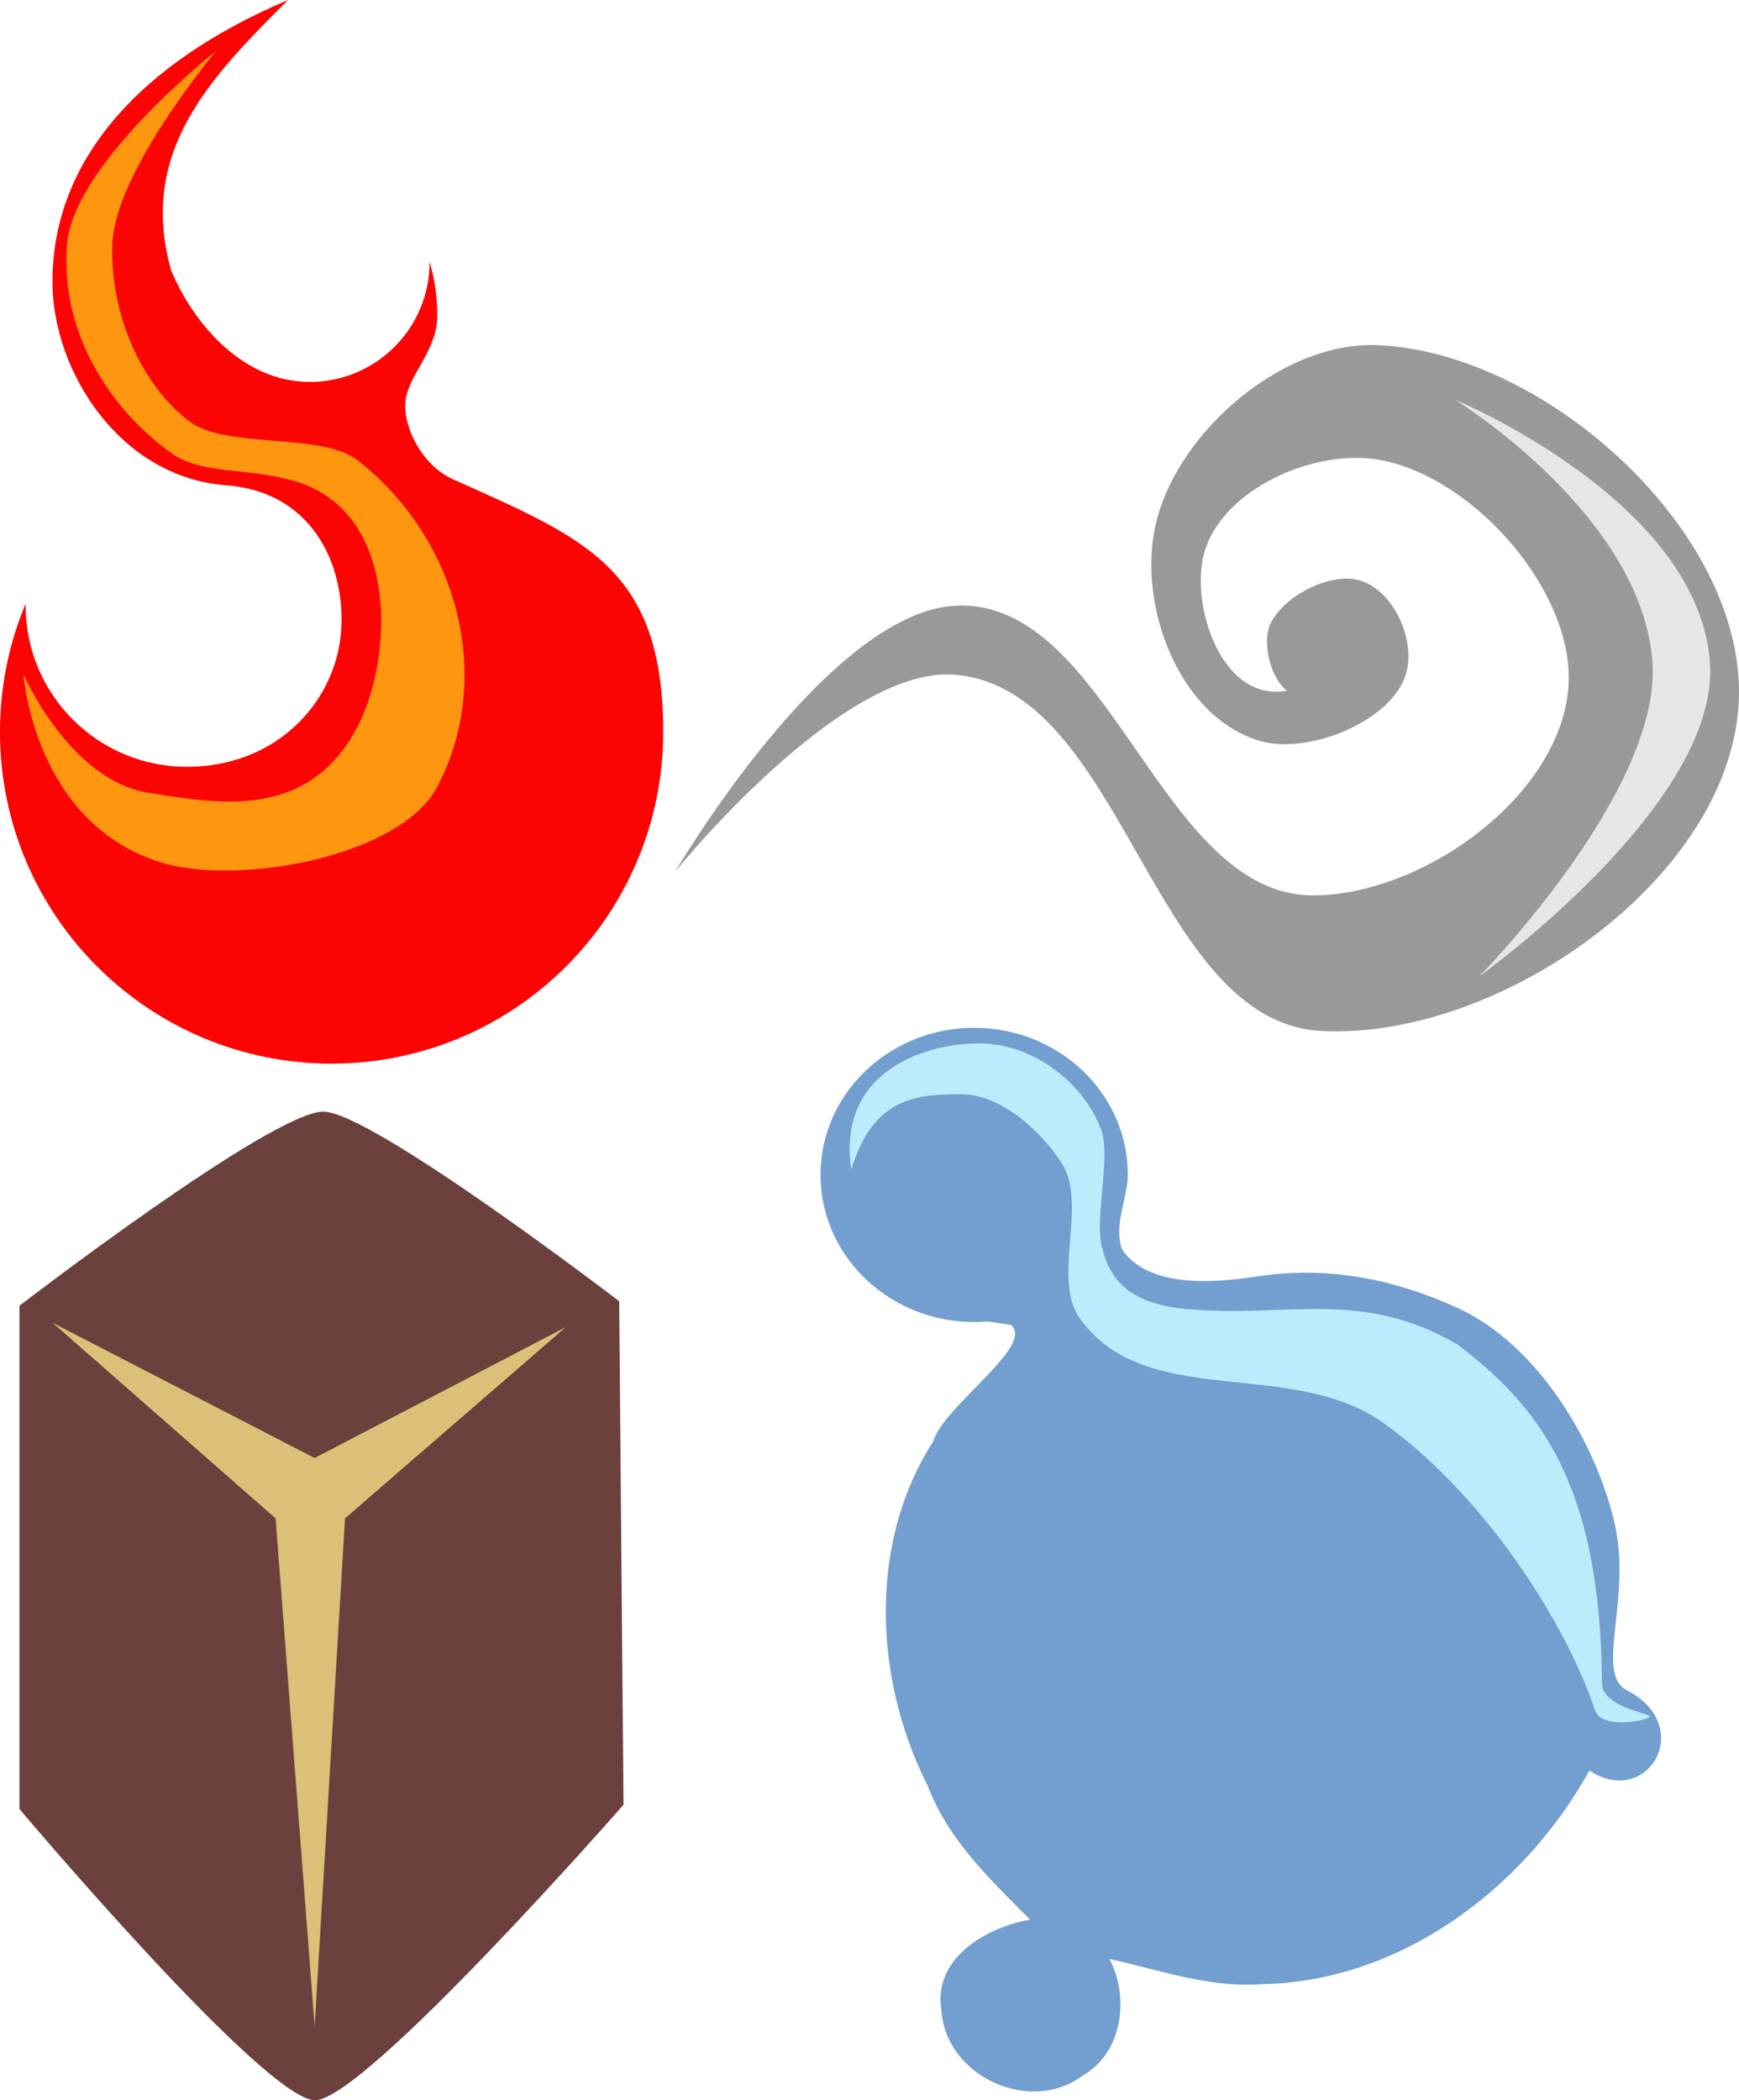<svg xmlns="http://www.w3.org/2000/svg" viewBox="0 0 418.54 505.5"><path d="M234.478 247.38c-20.424 0-36.987 15.84-36.987 35.391 0 19.552 16.562 35.414 36.987 35.414a39.05 39.05 0 003.304-.137c.077.06 5.453.783 5.527.845 5.877 4.964-16.186 19.504-18.722 28.052-15.75 24.547-14.188 57.477-1.299 82.86 4.963 13.025 14.621 22.094 24.612 32.225-10.396 1.837-23.308 9.118-21.33 21.695.912 15.839 21.183 25.357 33.932 15.884 10.217-5.843 11.102-19.651 6.495-28.122 11.791 2.556 24 6.998 36.554 6.062 33.42-.53 63.231-22.938 78.987-51.435 13.856 9.308 25.833-10.588 9-19.314-7.669-3.976.989-21.418-2.756-39.3s-17.58-43.868-38.9-53.12c-15.409-6.857-30.903-9.617-47.243-7.179-9.236 1.379-23.914 2.853-31.175-4.74-1.622-1.696-1.627-2.247-1.874-3.567-.993-5.318 1.851-11.252 1.851-16.122 0-19.552-16.54-35.391-36.964-35.391z" color="#000" fill="#729fcf"/><path d="M204.868 281.56c-3.583-24.57 19.12-30.485 30.785-30.446 13.645.046 25.591 10.252 29.385 20.826 2.348 6.543-1.553 20.861.093 27.807 1.515 6.392 4.732 13.811 20.064 15.278 24.532 2.347 42.088-5.07 65.618 8.568 18.784 14.438 34.425 32.426 34.748 81.56.038 5.68 11.527 7.208 11.55 7.983.023.775-11.523 3.414-13.205-1.513-8.031-23.516-28.306-53.048-50.963-69.168-22.257-15.835-57.174-2.854-73.018-25.105-6.91-9.704 2.013-27.414-4.42-37.44-4.72-7.354-14.398-16.559-24.159-16.552-10.71.008-21.206.669-26.478 18.201z" fill="#bcecfc"/><path d="M12.634 68.28c.19 21.341 16.359 46.598 41.775 48.52 22.163 1.676 29.239 21.339 27.547 36.483-1.792 16.047-15.567 31.268-36.999 31.268S6.168 167.174 6.168 145.742v-.425c-3.98 9.489-6.175 19.919-6.175 30.853 0 44.082 35.723 79.825 79.804 79.825 44.082 0 79.825-35.743 79.825-79.825 0-39.675-19.156-46.653-50.66-60.852-7.872-3.548-12.383-13.61-11.258-19.591 1.143-6.08 7.549-11.638 7.549-19.796 0-4.514-.657-8.873-1.863-12.997v.162c0 15.926-12.903 28.828-28.828 28.828-15.926 0-27.807-13.683-33.373-26.826-8.048-28.74 9.59-46.596 28.142-65.103C33.664 15.115 12.37 38.697 12.634 68.28z" color="#000" fill="#fc0404"/><path d="M52.064 12.2S17.908 39.132 16.166 58.613c-1.772 19.815 8.871 38.782 25.02 50.402 7.549 5.432 18.5 3.354 30.096 6.89 25 7.622 23.44 42.857 14.504 59.466-11.966 22.24-33.753 18.016-50.13 15.411-18.929-3.011-30.005-28.464-30.005-28.464s2.52 36.02 33.36 45.325c18.44 5.565 57.516-1.38 66.356-18.493 13.815-26.74 4.467-59.75-19.218-78.322-8.743-6.855-31.783-2.682-40.612-9.427-12.347-9.433-19.164-27.264-18.493-42.787.76-17.56 25.02-46.413 25.02-46.413z" fill="#fe960f"/><g><path d="M4.7 435.42V314.25s60.746-46.73 73.118-46.7c11.659.028 71.205 45.63 71.205 45.63l1.044 121.19s-62.289 71.117-74.25 71.117c-12.057 0-71.117-70.072-71.117-70.072z" fill="#6c403c"/><path d="M12.68 318.38l63.048 32.537 60.451-31.506-53.139 46.026-7.312 122.21-9.4-122.21-53.648-47.058z" fill="#dcc078"/></g><g><path d="M162.535 209.74s39.867-49.49 67.178-47.344c40.896 3.212 47.327 83.556 88.291 85.732 42.474 2.256 97.957-36.233 100.45-78.694 2.392-40.797-46.177-84.737-87.011-86.371-23.437-.938-49.862 22.292-53.742 45.425-3.243 19.334 6.883 44.527 25.738 49.893 11.56 3.29 31.8-4.839 35.022-16.418 2.412-8.668-3.853-21.441-12.776-22.599-7.03-.912-17.056 4.507-20.009 10.952-1.69 3.689-.495 12.129 4.014 15.919-15.782 2.884-23.375-20.853-19.833-33.269 4.411-15.462 27.088-25.377 42.843-22.166 22.958 4.68 46.175 32.173 44.808 54.155-1.646 26.463-34.906 50.468-61.42 50.543-36.838.105-48.919-71.089-85.732-69.737-31.057 1.14-67.817 63.979-67.817 63.979z" fill="#999"/><path d="M350.215 96.21s58.906 24.453 61.345 63.536c2.123 34.018-55.503 75.221-55.503 75.221s44.128-44.837 41.627-75.951c-2.844-35.372-47.47-62.806-47.47-62.806z" fill="#e6e6e6"/></g></svg>